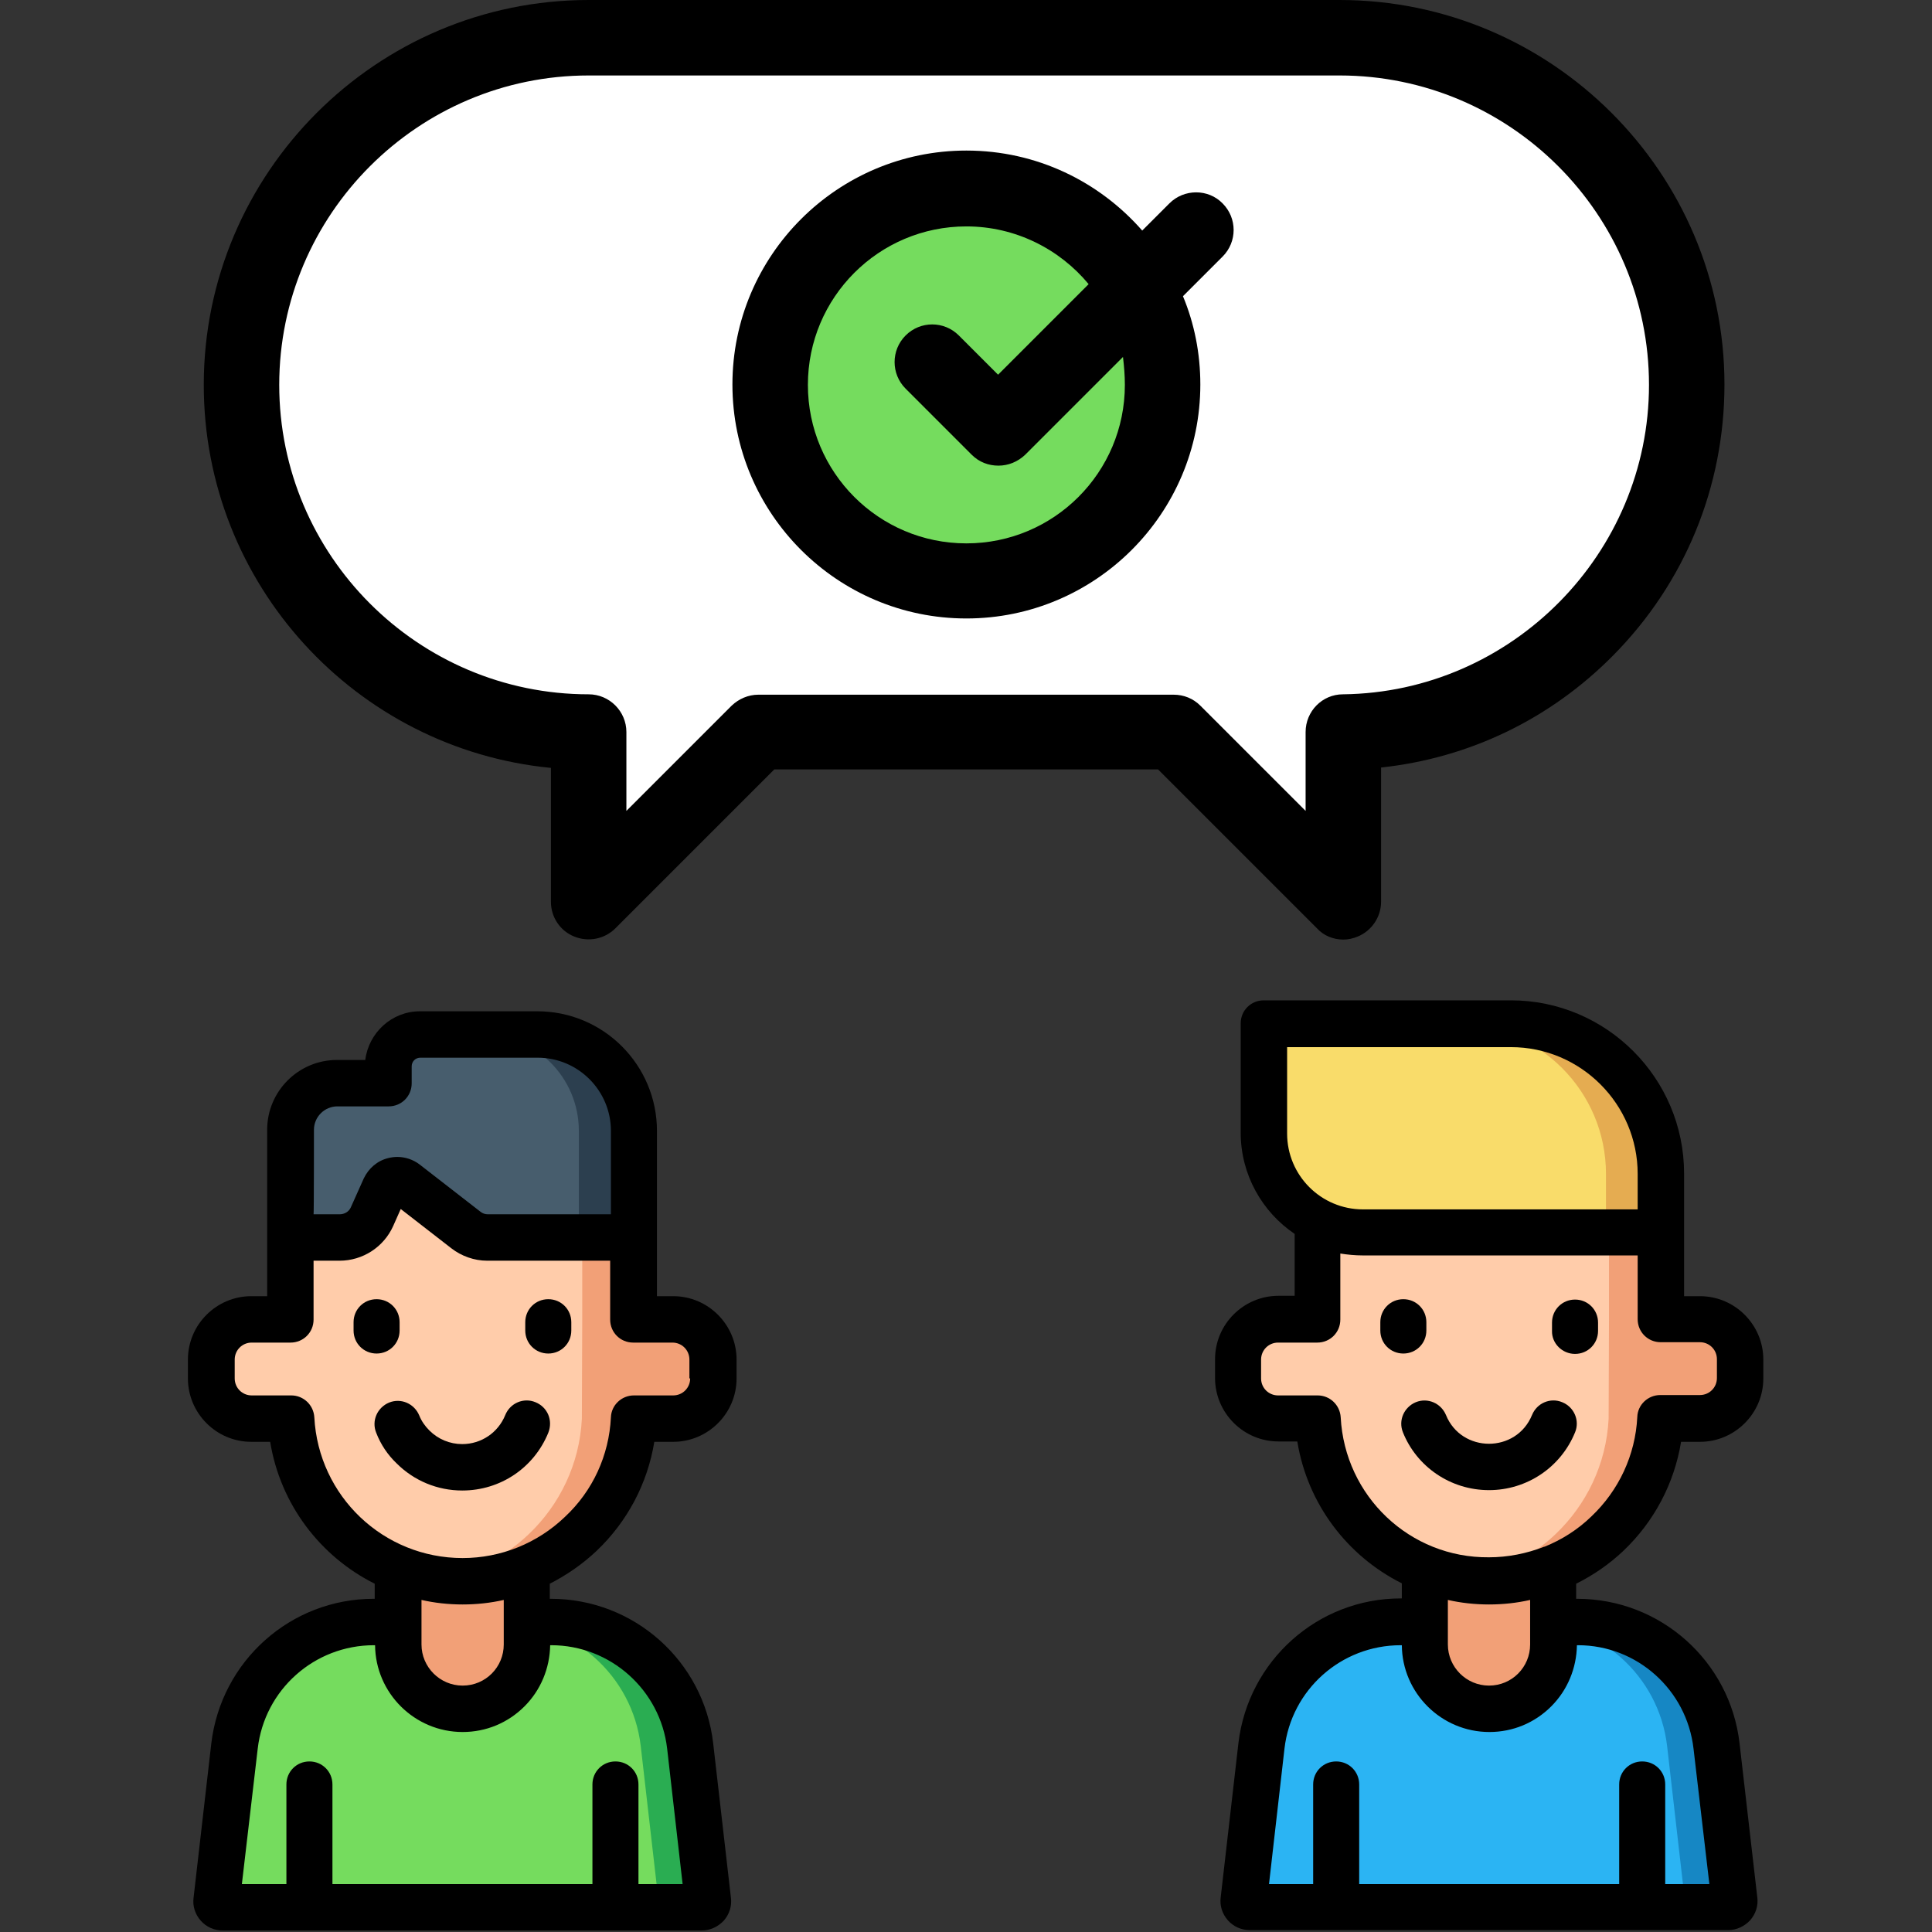 <?xml version="1.0" encoding="utf-8"?>
<!-- Generator: Adobe Illustrator 22.0.0, SVG Export Plug-In . SVG Version: 6.00 Build 0)  -->
<svg version="1.1" id="Capa_1" xmlns="http://www.w3.org/2000/svg" xmlns:xlink="http://www.w3.org/1999/xlink" x="0px" y="0px"
	 viewBox="0 0 512 512" style="enable-background:new 0 0 512 512;" xml:space="preserve">
<rect x="0" y="0" width="512" height="512" fill="#333333" stroke="none"/>
<style type="text/css">
	.st0{fill:#FFFFFF;}
	.st1{fill:#75DC5E;}
	.st2{fill:#2AAD52;}
	.st3{fill:#F2A077;}
	.st4{fill:#FFCCAA;}
	.st5{fill:#475D6D;}
	.st6{fill:#2C3F4F;}
	.st7{fill:#2BB4F3;}
	.st8{fill:#1687C4;}
	.st9{fill:#F9DC6A;}
	.st10{fill:#E5AC51;}
</style>
<path class="st0" d="M355,10H156c-50.8,0-92,41.2-92,92l0,0c0,50.8,41.2,92,92,92v45l45-45h110l45,45v-45c50.3-0.5,91-41.5,91-92
	l0,0C447,51.2,405.8,10,355,10z"/>
<circle class="st1" cx="256.1" cy="102" r="52"/>
<path d="M356,249c1.3,0,2.6-0.3,3.8-0.8c3.7-1.5,6.2-5.2,6.2-9.2v-35.6c23.3-2.5,44.8-12.8,61.5-29.7c19-19.2,29.5-44.7,29.5-71.8
	C457,45.8,411.2,0,355,0H156C99.8,0,54,45.8,54,102c0,52.9,40.4,96.5,92,101.5V239c0,4,2.4,7.7,6.2,9.2c3.7,1.5,8,0.7,10.9-2.2
	l42.1-42.1h101.7l42.1,42.1C350.8,248,353.4,249,356,249z M346,194v20.9l-27.9-27.9c-1.9-1.9-4.4-2.9-7.1-2.9H201
	c-2.7,0-5.2,1.1-7.1,2.9L166,214.9V194c0-5.5-4.5-10-10-10c-45.2,0-82-36.8-82-82s36.8-82,82-82h199c45.2,0,82,36.8,82,82
	c0,44.7-36.4,81.5-81.1,82C350.4,184,346,188.5,346,194z"/>
<path d="M309.9,53.9l-7.2,7.2c-11.4-13-28-21.2-46.6-21.2c-34.2,0-62,27.8-62,62s27.8,62,62,62s62-27.8,62-62
	c0-8.3-1.6-16.2-4.6-23.4l10.5-10.5c3.9-3.9,3.9-10.2,0-14.1C320.2,50,313.8,50,309.9,53.9z M298.1,102c0,23.2-18.8,42-42,42
	s-42-18.8-42-42s18.8-42,42-42c13,0,24.7,6,32.4,15.3l-24,24l-10.4-10.4c-3.9-3.9-10.2-3.9-14.1,0c-3.9,3.9-3.9,10.2,0,14.1
	l17.5,17.5c2,2,4.5,2.9,7.1,2.9s5.1-1,7.1-2.9l25.9-25.9C297.9,97.1,298.1,99.5,298.1,102z"/>
<g>
	<g>
		<path class="st1" d="M186,505.4H59.1c-1,0-1.7-0.9-1.6-1.8l4.7-40.9c2.2-18.7,18-32.8,36.9-32.8h47c18.8,0,34.7,14.1,36.9,32.8
			l4.7,40.9C187.7,504.6,187,505.4,186,505.4z"/>
		<path class="st2" d="M182.9,462.7c-2.2-18.7-18-32.8-36.9-32.8h-13.1c18.8,0,34.7,14.1,36.9,32.8l4.9,42.7H186
			c1,0,1.7-0.9,1.6-1.8L182.9,462.7z"/>
		<path class="st3" d="M105.5,401.4v34.4c0,9.4,7.6,17.1,17.1,17.1l0,0c9.4,0,17.1-7.6,17.1-17.1v-34.4H105.5z"/>
		<g>
			<path class="st4" d="M178.4,349.7H168v-25.1c0-18.2-14.7-32.9-32.9-32.9h-25.3c-18.2,0-32.9,14.7-32.9,32.9v25.1H66.6
				c-5.9,0-10.6,4.8-10.6,10.6v5c0,5.9,4.8,10.6,10.6,10.6h10.5c1.2,24,21.1,43.1,45.4,43.1c12.2,0,23.2-4.8,31.4-12.5
				c8.2-7.8,13.4-18.6,14.1-30.6h10.5c5.9,0,10.6-4.8,10.6-10.6v-5C189,354.4,184.3,349.7,178.4,349.7z"/>
			<path class="st3" d="M178.4,349.7H168v-25.1c0-18.2-14.7-32.9-32.9-32.9h-13.7c18.2,0,32.9,14.7,32.9,32.9v25.1l-0.1,26.3
				c-0.6,12-5.9,22.8-14.1,30.6c-6.6,6.3-15.1,10.6-24.5,12c2.2,0.3,4.5,0.5,6.9,0.5c12.2,0,23.2-4.8,31.4-12.5
				c8.2-7.8,13.4-18.6,14.1-30.6h10.5c5.9,0,10.6-4.8,10.6-10.6v-5C189,354.4,184.3,349.7,178.4,349.7z"/>
			<path class="st5" d="M77,327.9h13.1c3.7,0,7.1-2.2,8.6-5.6l3.4-7.6c0.9-2.1,3.5-2.7,5.3-1.3l16.1,12.5c1.6,1.3,3.7,2,5.8,2H168
				v-28.2c0-14.1-11.4-25.6-25.6-25.6h-31.1c-4.6,0-8.4,3.8-8.4,8.4v4.5H89.4c-6.8,0-12.4,5.5-12.4,12.4L77,327.9L77,327.9z"/>
			<path class="st6" d="M142.5,274.1h-14.7c14.1,0,25.6,11.4,25.6,25.6v28.2H168v-28.2C168,285.6,156.6,274.1,142.5,274.1z"/>
		</g>
	</g>
	<g>
		<path class="st7" d="M458,505.4H331.1c-1,0-1.7-0.9-1.6-1.8l4.7-40.9c2.2-18.7,18-32.8,36.9-32.8h47c18.8,0,34.7,14.1,36.9,32.8
			l4.7,40.9C459.8,504.6,459,505.4,458,505.4z"/>
		<path class="st8" d="M454.9,462.7c-2.2-18.7-18-32.8-36.9-32.8h-13.1c18.8,0,34.7,14.1,36.9,32.8l4.9,42.7H458
			c1,0,1.7-0.9,1.6-1.8L454.9,462.7z"/>
		<path class="st3" d="M377.5,401.4v34.4c0,9.4,7.6,17.1,17.1,17.1l0,0c9.4,0,17.1-7.6,17.1-17.1v-34.4H377.5z"/>
		<g>
			<path class="st4" d="M450.5,349.7h-10.4v-23.1c0-22.3-18.1-40.4-40.4-40.4h-10.2c-22.3,0-40.4,18.1-40.4,40.4v23.1h-10.4
				c-5.9,0-10.6,4.8-10.6,10.6v5c0,5.9,4.8,10.6,10.6,10.6h10.5c1.2,24,21.1,43.1,45.4,43.1c12.2,0,23.2-4.8,31.4-12.5
				c8.2-7.8,13.4-18.6,14.1-30.6h10.5c5.9,0,10.6-4.8,10.6-10.6v-5C461.1,354.4,456.3,349.7,450.5,349.7z"/>
			<path class="st3" d="M450.5,349.7h-10.4v-25.1c0-18.2-14.7-32.9-32.9-32.9h-13.7c18.2,0,32.9,14.7,32.9,32.9v25.1l-0.1,26.3
				c-0.6,12-5.9,22.8-14.1,30.6c-6.6,6.3-15.1,10.6-24.5,12c2.2,0.3,4.5,0.5,6.9,0.5c12.2,0,23.2-4.8,31.4-12.5
				c8.2-7.8,13.4-18.6,14.1-30.6h10.5c5.9,0,10.6-4.8,10.6-10.6v-5C461.1,354.4,456.3,349.7,450.5,349.7z"/>
			<path class="st9" d="M334.8,271.4h65.5c21.9,0,39.7,17.8,39.7,39.7v15.5h-79c-14.5,0-26.3-11.8-26.3-26.3V271.4z"/>
			<path class="st10" d="M400.4,271.4h-14.5c21.9,0,39.7,17.8,39.7,39.7v15.5h14.5v-15.5C440.1,289.1,422.3,271.4,400.4,271.4z"/>
		</g>
	</g>
</g>
<path d="M141.9,371.6c-3.1-1.3-6.7,0.2-8,3.4c-1.9,4.7-6.4,7.7-11.4,7.7c-3.3,0-6.4-1.3-8.7-3.6c-1.2-1.2-2.1-2.5-2.7-4
	c-1.3-3.1-4.8-4.7-8-3.4c-3.1,1.3-4.7,4.8-3.4,8c1.2,3.1,3,5.8,5.4,8.1c4.6,4.6,10.8,7.2,17.4,7.2c10.1,0,19-6,22.8-15.3
	C146.6,376.4,145.1,372.9,141.9,371.6z"/>
<path d="M105.9,352.6v-2.2c0-3.4-2.7-6.1-6.1-6.1s-6.1,2.7-6.1,6.1v2.2c0,3.4,2.7,6.1,6.1,6.1S105.9,356,105.9,352.6z"/>
<path d="M145.3,344.3c-3.4,0-6.1,2.7-6.1,6.1v2.2c0,3.4,2.7,6.1,6.1,6.1s6.1-2.7,6.1-6.1v-2.2C151.4,347,148.7,344.3,145.3,344.3z"
	/>
<path d="M178.4,343.5h-4.3v-18.9c0,0,0,0,0,0v-24.9c0-17.5-14.2-31.7-31.7-31.7h-31.1c-7.5,0-13.6,5.7-14.5,12.9h-7.5
	c-10.2,0-18.5,8.3-18.5,18.5v25.1c0,0,0,0,0,0.1v18.9h-4.2c-9.2,0-16.8,7.5-16.8,16.8v5c0,9.2,7.5,16.8,16.8,16.8h5
	c2.7,16.6,13.3,30.4,27.7,37.6v4H99c-22,0-40.4,16.5-43,38.3l-4.7,40.9c-0.3,2.2,0.4,4.4,1.9,6.1c1.5,1.7,3.6,2.6,5.8,2.6H186
	c2.2,0,4.3-1,5.8-2.6c1.5-1.7,2.2-3.9,1.9-6.1L189,462c-2.5-21.8-21-38.3-43-38.3h-0.3v-4c4.5-2.3,8.7-5.2,12.4-8.7
	c8.2-7.8,13.5-17.9,15.3-28.9h5c9.2,0,16.8-7.5,16.8-16.8v-5C195.2,351.1,187.7,343.5,178.4,343.5z M83.2,299.4
	c0-3.4,2.8-6.2,6.2-6.2H103c3.4,0,6.1-2.7,6.1-6.1v-4.5c0-1.3,1-2.3,2.3-2.3h31.1c10.7,0,19.4,8.7,19.4,19.4v22.1h-32.6
	c-0.7,0-1.4-0.2-2-0.7l-16.1-12.5c-1.7-1.3-3.8-2-5.9-2c-0.8,0-1.6,0.1-2.4,0.3c-2.9,0.7-5.2,2.7-6.5,5.4l-3.4,7.6
	c-0.5,1.2-1.7,1.9-3,1.9h-6.9C83.2,321.8,83.2,299.4,83.2,299.4z M176.8,463.4l4.1,35.9h-11.7v-26.4c0-3.4-2.7-6.1-6.1-6.1
	s-6.1,2.7-6.1,6.1v26.4H88.1v-26.4c0-3.4-2.7-6.1-6.1-6.1c-3.4,0-6.1,2.7-6.1,6.1v26.4H64.1l4.2-35.9c1.8-15.6,15-27.4,30.8-27.4
	h0.3c0.1,12.7,10.5,23,23.2,23c6.2,0,12-2.4,16.4-6.8c4.3-4.3,6.7-10.1,6.8-16.2h0.3C161.7,436,175,447.8,176.8,463.4z M133.5,435.8
	c0,6-4.8,10.9-10.9,10.9c-6,0-10.9-4.9-10.9-10.9V424c3.5,0.8,7.2,1.2,10.9,1.2c3.7,0,7.4-0.4,10.9-1.2V435.8z M182.9,365.3
	c0,2.5-2,4.5-4.5,4.5H168c-3.3,0-6,2.6-6.1,5.8c-0.5,10.1-4.8,19.5-12.2,26.4c-7.3,7-17,10.9-27.1,10.9c-21,0-38.2-16.4-39.3-37.3
	c-0.2-3.3-2.9-5.8-6.1-5.8H66.7c-2.5,0-4.5-2-4.5-4.5v-5c0-2.5,2-4.5,4.5-4.5H77c3.4,0,6.1-2.7,6.1-6.1v-15.6h6.9
	c6.1,0,11.7-3.6,14.2-9.2l2-4.5l13.4,10.4c2.7,2.1,6.1,3.3,9.5,3.3h32.6v15.6c0,3.4,2.7,6.1,6.1,6.1h10.4c2.5,0,4.5,2,4.5,4.5V365.3
	z"/>
<path d="M417.4,379.6c1.3-3.1-0.2-6.7-3.4-8c-3.1-1.3-6.7,0.2-8,3.4c-4.2,10.2-18.7,10.1-22.8,0c-1.3-3.1-4.8-4.7-8-3.4
	c-3.1,1.3-4.7,4.8-3.4,8c3.6,9,12.5,15.3,22.8,15.3C404.6,394.9,413.6,388.9,417.4,379.6z"/>
<path d="M378,352.6v-2.2c0-3.4-2.7-6.1-6.1-6.1s-6.1,2.7-6.1,6.1v2.2c0,3.4,2.7,6.1,6.1,6.1S378,356,378,352.6z"/>
<path d="M417.4,358.8c3.4,0,6.1-2.7,6.1-6.1v-2.2c0-3.4-2.7-6.1-6.1-6.1s-6.1,2.7-6.1,6.1v2.2C411.2,356,414,358.8,417.4,358.8z"/>
<path d="M430.2,411c8.2-7.8,13.5-17.9,15.3-28.9h5c9.2,0,16.8-7.5,16.8-16.8v-5c0-9.2-7.5-16.8-16.8-16.8h-4.2v-16.9c0,0,0,0,0-0.1
	v-15.5c0-25.3-20.6-45.9-45.9-45.9h-65.5c-3.4,0-6.1,2.7-6.1,6.1v29c0,11.1,5.7,21,14.3,26.8v16.4h-4.3c-9.2,0-16.8,7.5-16.8,16.8v5
	c0,9.2,7.5,16.8,16.8,16.8h5c2.7,16.6,13.3,30.4,27.7,37.6v4h-0.3c-22,0-40.4,16.5-43,38.3l-4.7,40.9c-0.3,2.2,0.4,4.4,1.9,6.1
	c1.5,1.7,3.6,2.6,5.8,2.6H458c2.2,0,4.3-1,5.8-2.6c1.5-1.7,2.2-3.9,1.9-6.1L461,462c-2.5-21.8-21-38.3-43-38.3h-0.3v-4
	C422.3,417.4,426.5,414.5,430.2,411z M341,277.5h59.4c18.5,0,33.6,15.1,33.6,33.6v9.4h-72.8c-11.1,0-20.1-9-20.1-20.1V277.5
	L341,277.5z M355.3,375.6c-0.2-3.3-2.9-5.8-6.1-5.8h-10.5c-2.5,0-4.5-2-4.5-4.5v-5c0-2.5,2-4.5,4.5-4.5h10.4c3.4,0,6.1-2.7,6.1-6.1
	v-17.5c1.9,0.3,3.9,0.5,5.9,0.5h72.9v16.9c0,3.4,2.7,6.1,6.1,6.1h10.4c2.5,0,4.5,2,4.5,4.5v5c0,2.5-2,4.5-4.5,4.5H440
	c-3.3,0-6,2.6-6.1,5.8c-0.5,10.1-4.9,19.5-12.2,26.4c-3.6,3.5-7.9,6.2-12.4,8c0,0-0.1,0-0.1,0c-4.6,1.8-9.6,2.8-14.6,2.8
	C373.6,412.9,356.4,396.5,355.3,375.6z M448.8,463.4l4.2,35.9h-11.7v-26.4c0-3.4-2.7-6.1-6.1-6.1s-6.1,2.7-6.1,6.1v26.4h-68.9v-26.4
	c0-3.4-2.7-6.1-6.1-6.1c-3.4,0-6.1,2.7-6.1,6.1v26.4h-11.7l4.1-35.9c1.8-15.6,15-27.4,30.8-27.4h0.3c0.1,12.7,10.5,23,23.2,23
	c6.2,0,12-2.4,16.4-6.8c4.3-4.3,6.7-10.1,6.8-16.2h0.3C433.8,436,447,447.8,448.8,463.4z M405.5,435.8c0,6-4.8,10.9-10.9,10.9
	c-6,0-10.9-4.9-10.9-10.9V424c3.5,0.8,7.2,1.2,10.9,1.2c3.7,0,7.4-0.4,10.9-1.2V435.8z"/>
</svg>
